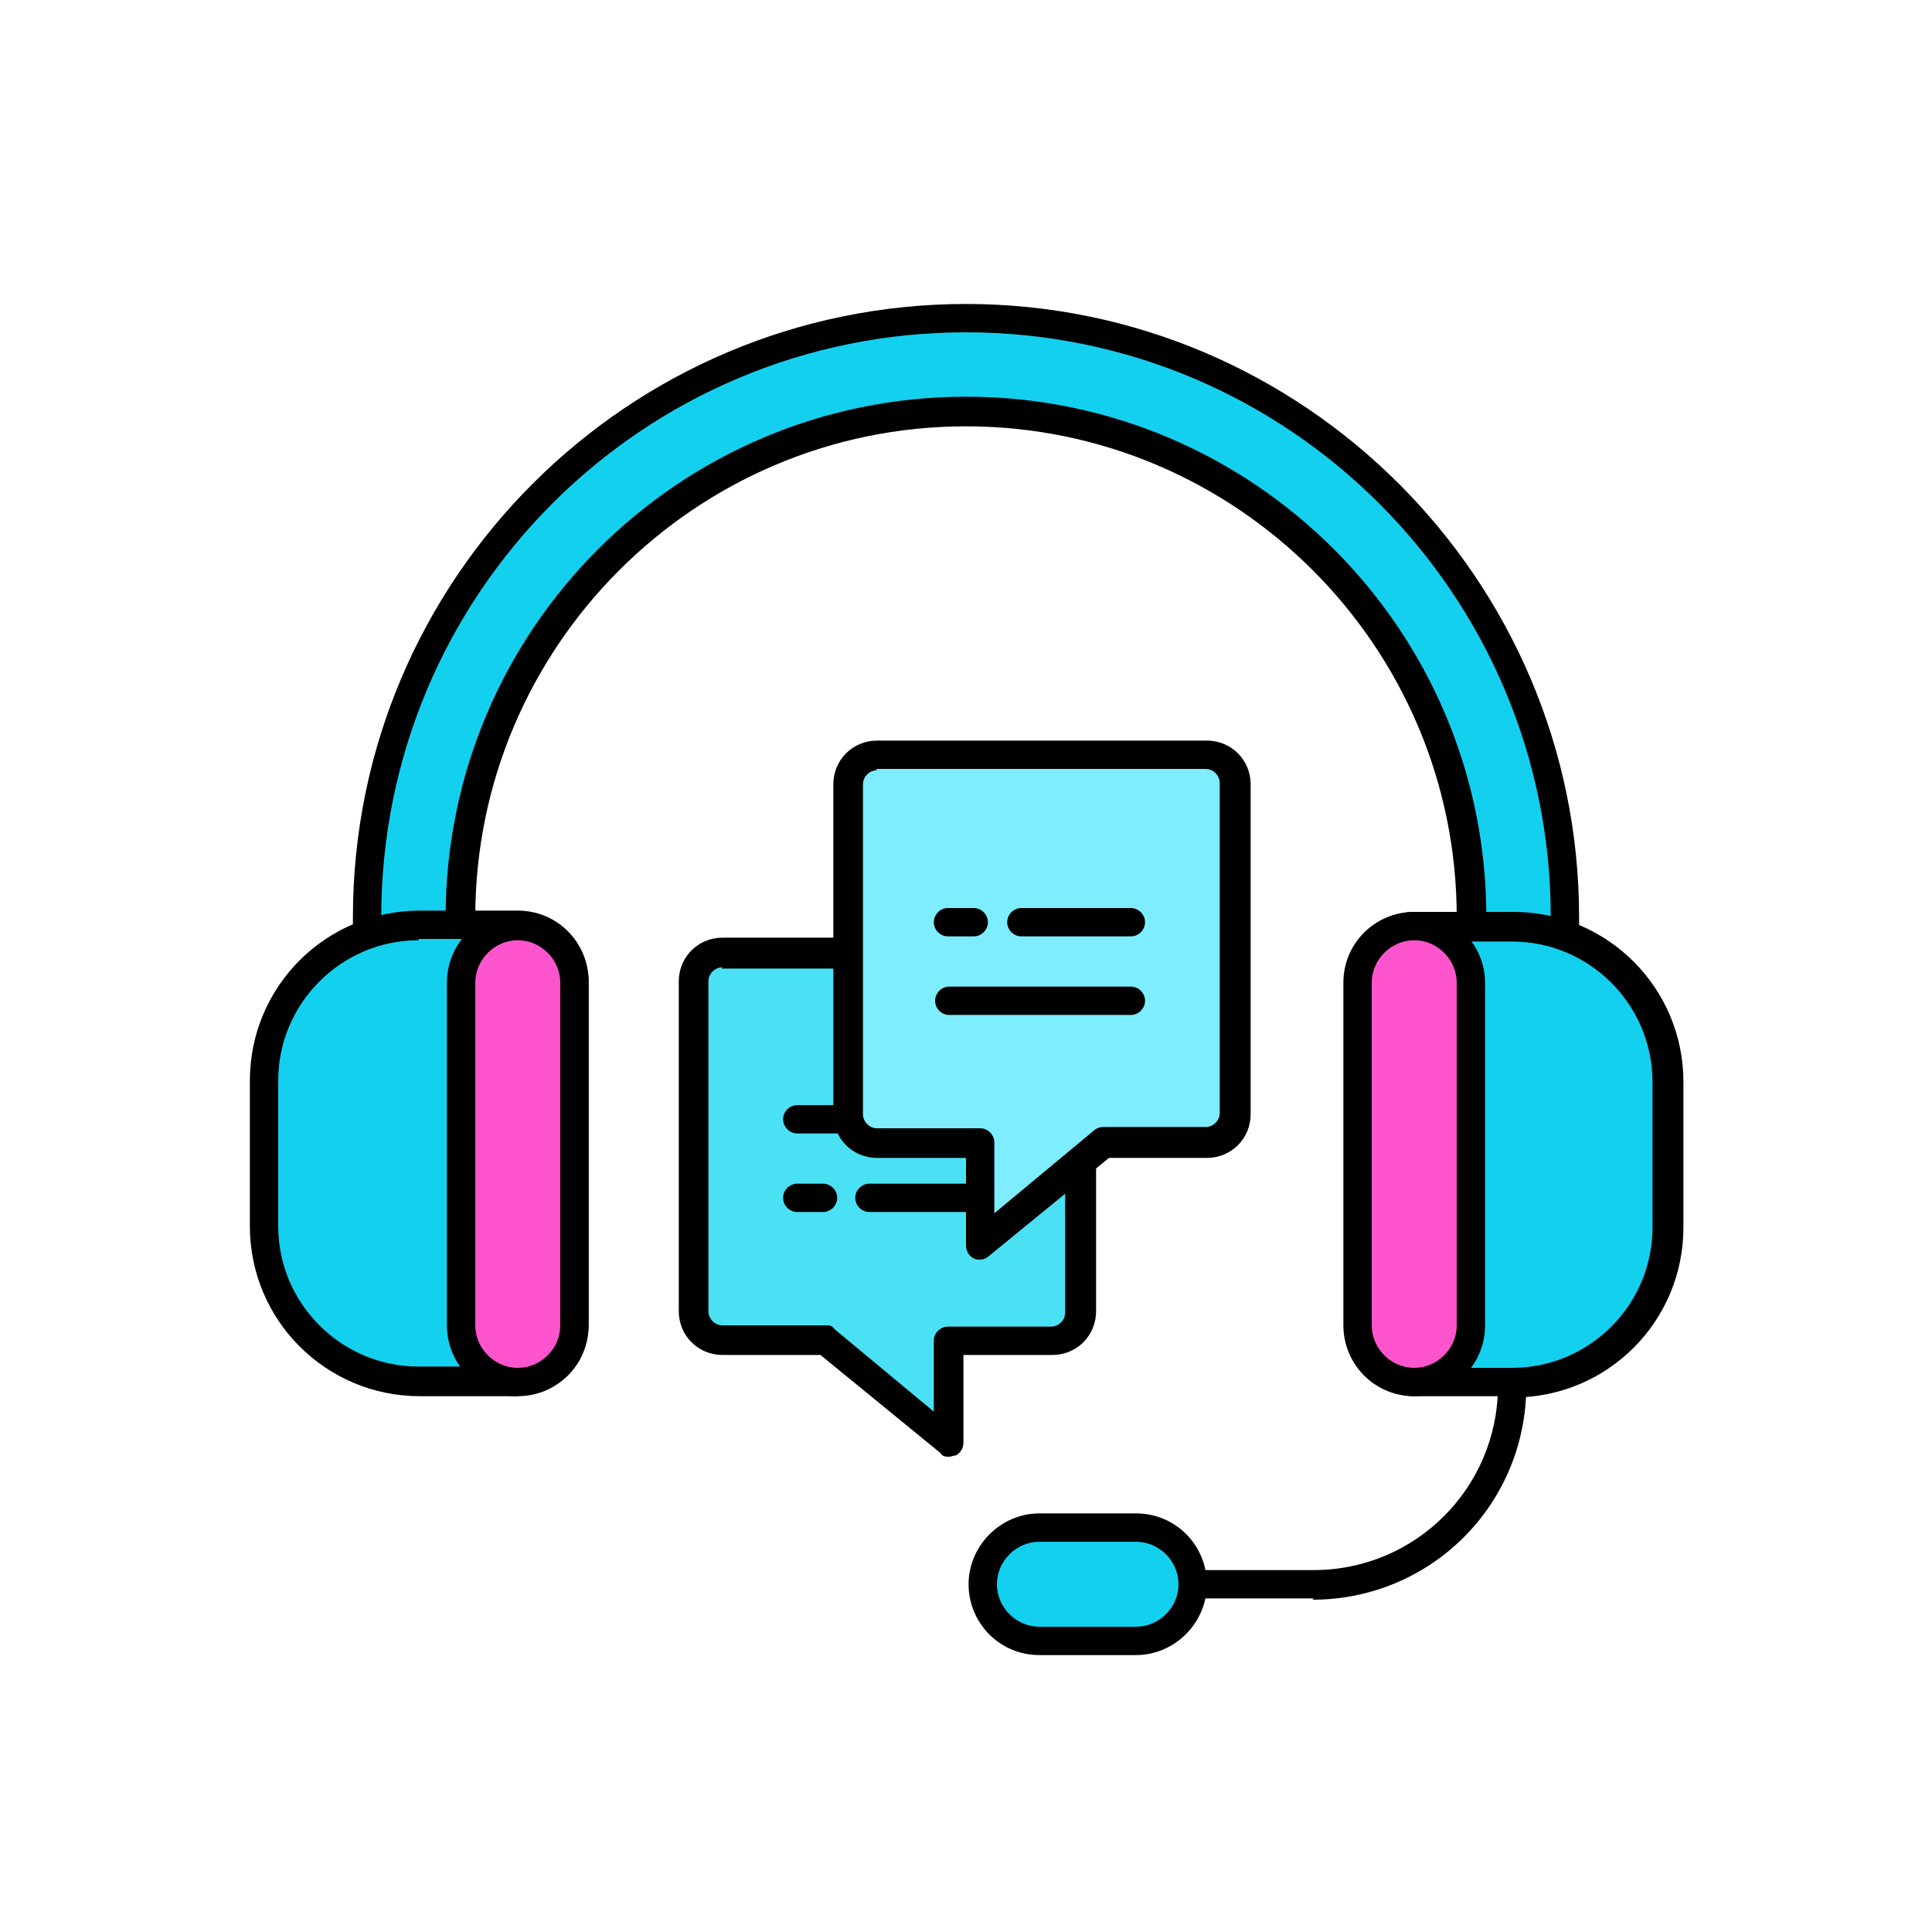 <svg width="150" height="150" viewBox="0 0 150 150" fill="none" xmlns="http://www.w3.org/2000/svg">
<path d="M102 124.1H92.6C92 124.1 91.5 123.6 91.5 123C91.5 122.4 92 121.9 92.6 121.9H102C109.9 121.9 116.3 115.5 116.3 107.6V90.3C116.3 89.7 116.8 89.2 117.4 89.2C118 89.2 118.5 89.7 118.5 90.3V107.6C118.5 116.8 111.1 124.2 101.9 124.2L102 124.1Z" fill="black"/>
<path d="M28.5 71.2C28.5 45.5 49.3 24.7 75 24.7C100.7 24.7 121.5 45.5 121.5 71.2V90.3H114.2V71.2C114.2 49.6 96.6 32 75 32C53.4 32 35.8 49.6 35.8 71.2V90.3H28.5V71.2Z" fill="#14D0EF"/>
<path d="M121.5 91.4H114.2C113.6 91.4 113.1 90.9 113.1 90.3V71.2C113.1 50.2 96 33.1 75 33.1C54 33.1 36.9 50.2 36.9 71.2V90.3C36.9 90.9 36.4 91.4 35.8 91.4H28.5C27.9 91.4 27.4 90.9 27.4 90.3V71.2C27.4 44.9 48.8 23.6 75 23.6C101.2 23.6 122.6 45 122.6 71.2V90.3C122.6 90.9 122.1 91.4 121.5 91.4ZM115.4 89.2H120.4V71.2C120.4 46.2 100.1 25.8 75 25.8C49.9 25.8 29.6 46.1 29.6 71.2V89.2H34.6V71.2C34.6 48.9 52.7 30.8 75 30.8C97.3 30.8 115.4 48.9 115.4 71.2V89.2Z" fill="black"/>
<path d="M32.5 71.9H40.1C42.5 71.9 44.5 73.9 44.5 76.3V102.9C44.5 105.3 42.5 107.3 40.1 107.3H32.5C25.9 107.3 20.5 101.9 20.5 95.3V84C20.5 77.4 25.9 72 32.5 72V71.9Z" fill="#14D0EF"/>
<path d="M40.2 108.4H32.6C25.3 108.4 19.4 102.5 19.4 95.2V83.9C19.4 76.6 25.3 70.7 32.6 70.7H40.2C43.3 70.7 45.7 73.2 45.7 76.2V102.8C45.7 105.9 43.2 108.3 40.2 108.3V108.4ZM32.5 73C26.5 73 21.6 77.9 21.6 83.9V95.2C21.6 101.2 26.5 106.1 32.5 106.1H40.1C41.9 106.1 43.4 104.6 43.4 102.8V76.2C43.4 74.4 41.9 72.9 40.1 72.9H32.5V73Z" fill="black"/>
<path d="M109.8 71.9H117.4C124 71.9 129.4 77.3 129.4 83.9V95.2C129.4 101.8 124 107.2 117.4 107.2H109.8C107.4 107.2 105.4 105.2 105.4 102.8V76.2C105.4 73.8 107.4 71.8 109.8 71.8V71.9Z" fill="#14D0EF"/>
<path d="M117.5 108.4H109.9C106.8 108.4 104.4 105.9 104.4 102.9V76.3C104.4 73.2 106.9 70.8 109.9 70.8H117.5C124.8 70.8 130.7 76.7 130.7 84V95.3C130.7 102.6 124.8 108.5 117.5 108.5V108.4ZM109.8 73C108 73 106.5 74.5 106.5 76.3V102.9C106.5 104.7 108 106.2 109.8 106.2H117.4C123.4 106.2 128.3 101.3 128.3 95.3V84C128.3 78 123.4 73.1 117.4 73.1H109.8V73Z" fill="black"/>
<path d="M44.6 76.3C44.6 73.9 42.6 71.9 40.2 71.9C37.8 71.9 35.8 73.9 35.8 76.3V102.9C35.8 105.3 37.8 107.3 40.2 107.3C42.6 107.3 44.6 105.3 44.6 102.9V76.3Z" fill="#FE54CD"/>
<path d="M40.2 108.4C37.1 108.4 34.7 105.9 34.7 102.9V76.3C34.7 73.2 37.2 70.8 40.2 70.8C43.2 70.8 45.7 73.3 45.7 76.3V102.9C45.7 106 43.2 108.4 40.2 108.4ZM40.2 73C38.4 73 36.9 74.5 36.9 76.3V102.9C36.9 104.7 38.4 106.2 40.2 106.2C42 106.2 43.5 104.7 43.5 102.9V76.3C43.5 74.5 42 73 40.2 73Z" fill="black"/>
<path d="M80.7 118.6C78.3 118.6 76.3 120.6 76.3 123C76.3 125.4 78.3 127.4 80.7 127.4H88.2C90.6 127.4 92.6 125.4 92.6 123C92.6 120.6 90.6 118.6 88.2 118.6H80.7Z" fill="#14D0EF"/>
<path d="M88.2 128.5H80.7C77.6 128.5 75.2 126 75.2 123C75.2 120 77.7 117.5 80.7 117.5H88.2C91.3 117.5 93.7 120 93.7 123C93.7 126 91.2 128.5 88.2 128.5ZM80.7 119.7C78.9 119.7 77.4 121.2 77.4 123C77.4 124.8 78.9 126.3 80.7 126.3H88.2C90 126.3 91.5 124.8 91.5 123C91.5 121.2 90 119.7 88.2 119.7H80.7Z" fill="black"/>
<path d="M114.2 76.3C114.2 73.9 112.2 71.9 109.8 71.9C107.4 71.9 105.4 73.9 105.4 76.3V102.9C105.4 105.3 107.4 107.3 109.8 107.3C112.2 107.3 114.2 105.3 114.2 102.9V76.3Z" fill="#FE54CD"/>
<path d="M109.8 108.4C106.7 108.4 104.3 105.9 104.3 102.9V76.3C104.3 73.2 106.8 70.8 109.8 70.8C112.8 70.8 115.3 73.3 115.3 76.3V102.9C115.3 106 112.8 108.4 109.8 108.4ZM109.8 73C108 73 106.5 74.5 106.5 76.3V102.9C106.5 104.7 108 106.2 109.8 106.2C111.6 106.2 113.1 104.7 113.1 102.9V76.3C113.1 74.5 111.6 73 109.8 73Z" fill="black"/>
<path d="M84 76.2V101.8C84 103 83 104 81.8 104H73.8V111.9L64.2 104H56.2C55 104 54 103 54 101.8V76.2C54 75 55 74 56.2 74H81.8C83 74 84 75 84 76.2Z" fill="#4BE1F5"/>
<path d="M73.7 113.1C73.4 113.1 73.2 113.1 73 112.8L63.7 105.2H56.1C54.2 105.2 52.7 103.7 52.7 101.8V76.2C52.7 74.3 54.2 72.8 56.1 72.8H81.7C83.6 72.8 85.1 74.3 85.1 76.2V101.8C85.1 103.7 83.6 105.2 81.7 105.2H74.8V112C74.8 112.4 74.6 112.8 74.2 113C74 113 73.9 113.1 73.7 113.1ZM56.1 75.1C55.5 75.1 55 75.6 55 76.2V101.8C55 102.4 55.5 102.9 56.1 102.9H64.1C64.4 102.9 64.6 102.9 64.8 103.2L72.5 109.6V104.1C72.5 103.5 73 103 73.6 103H81.6C82.2 103 82.7 102.5 82.7 101.9V76.3C82.7 75.7 82.2 75.2 81.6 75.2H56L56.1 75.1Z" fill="black"/>
<path d="M63.9 94.1H61.9C61.3 94.1 60.8 93.6 60.8 93C60.8 92.4 61.3 91.9 61.9 91.9H63.9C64.5 91.9 65 92.4 65 93C65 93.6 64.5 94.1 63.9 94.1Z" fill="black"/>
<path d="M76 88H61.9C61.3 88 60.8 87.5 60.8 86.9C60.8 86.3 61.3 85.8 61.9 85.8H76C76.6 85.8 77.1 86.3 77.1 86.9C77.1 87.5 76.6 88 76 88Z" fill="black"/>
<path d="M76 94.1H67.5C66.9 94.1 66.4 93.6 66.4 93C66.4 92.4 66.9 91.9 67.5 91.9H76C76.6 91.9 77.1 92.4 77.1 93C77.1 93.6 76.6 94.1 76 94.1Z" fill="black"/>
<path d="M65.8 60.9V86.5C65.8 87.7 66.8 88.7 68 88.7H76V96.6L85.6 88.7H93.6C94.8 88.7 95.8 87.7 95.8 86.5V60.9C95.8 59.7 94.8 58.7 93.6 58.7H68C66.8 58.7 65.8 59.7 65.8 60.9Z" fill="#7DEDFF"/>
<path d="M76.1 97.8C75.9 97.8 75.8 97.8 75.6 97.7C75.2 97.5 75 97.1 75 96.7V89.9H68.1C66.2 89.9 64.7 88.4 64.7 86.5V60.9C64.7 59 66.2 57.5 68.1 57.5H93.7C95.6 57.5 97.1 59 97.1 60.9V86.5C97.1 88.4 95.6 89.9 93.7 89.9H86.1L76.8 97.5C76.6 97.7 76.3 97.8 76.1 97.8ZM68.1 59.8C67.5 59.8 67 60.3 67 60.9V86.5C67 87.1 67.5 87.6 68.1 87.6H76.1C76.7 87.6 77.2 88.1 77.2 88.7V94.2L84.9 87.8C85.1 87.6 85.4 87.5 85.6 87.5H93.6C94.2 87.5 94.7 87 94.7 86.4V60.8C94.7 60.2 94.2 59.7 93.6 59.7H68L68.1 59.8Z" fill="black"/>
<path d="M75.6 72.7H73.6C73 72.7 72.5 72.2 72.5 71.6C72.5 71 73 70.5 73.6 70.5H75.6C76.2 70.5 76.7 71 76.7 71.6C76.7 72.2 76.2 72.7 75.6 72.7Z" fill="black"/>
<path d="M87.8 78.8H73.7C73.1 78.8 72.6 78.3 72.6 77.7C72.6 77.1 73.1 76.6 73.7 76.6H87.8C88.4 76.6 88.9 77.1 88.9 77.7C88.9 78.3 88.4 78.8 87.8 78.8Z" fill="black"/>
<path d="M87.8 72.7H79.3C78.7 72.7 78.2 72.2 78.2 71.6C78.2 71 78.7 70.5 79.3 70.5H87.8C88.4 70.5 88.9 71 88.9 71.6C88.9 72.2 88.4 72.7 87.8 72.7Z" fill="black"/>
</svg>
